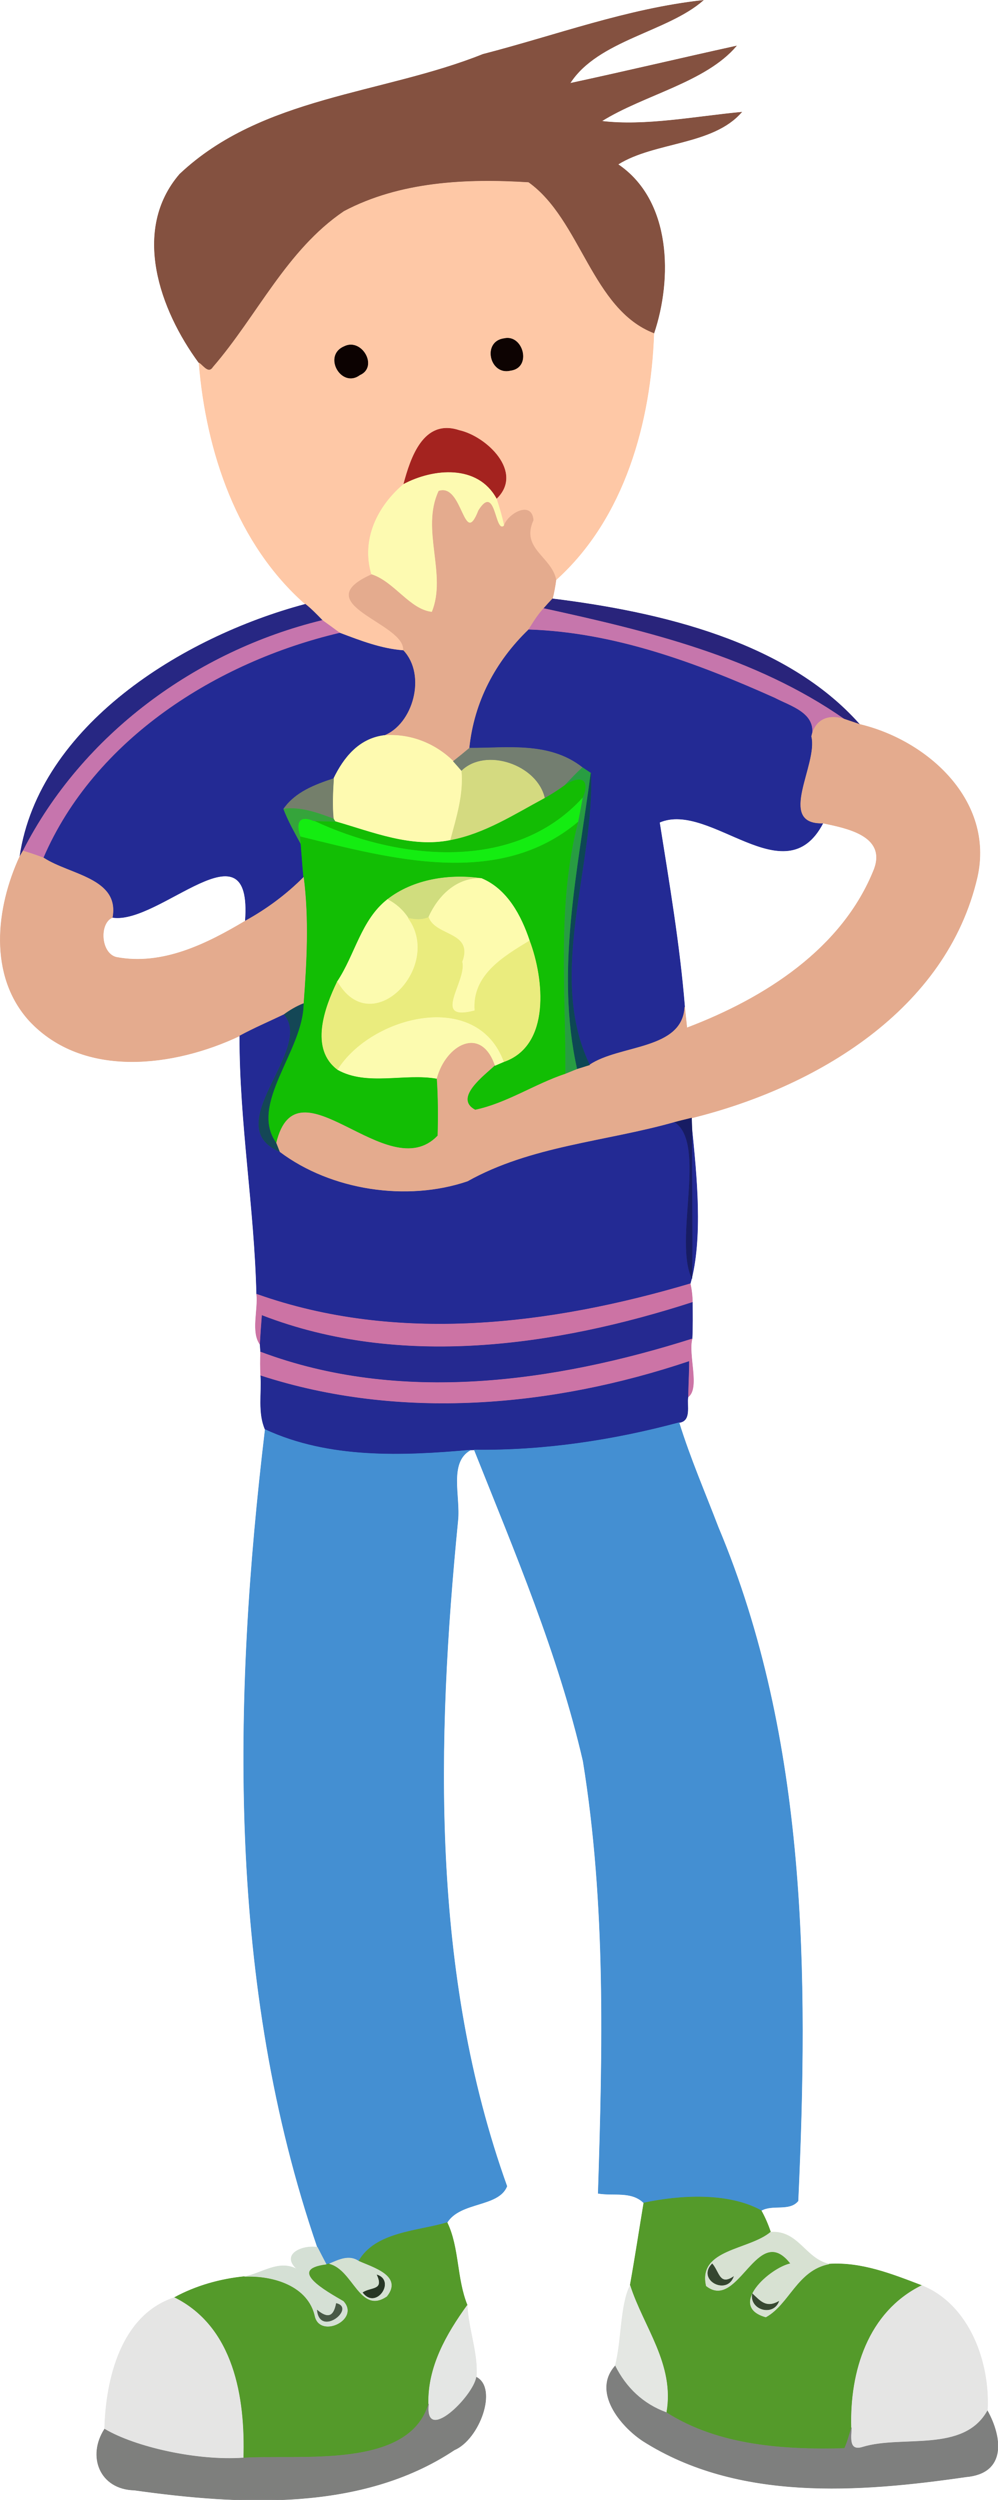 <?xml version="1.0" encoding="UTF-8"?>
<svg width="480pt" height="1201.9pt" version="1.1" viewBox="0 0 480 1201.9" xmlns="http://www.w3.org/2000/svg">
<g transform="matrix(1.975 0 0 1.975 -81.953 -153.71)" stroke-width=".094">
<path d="m159.11 91.03c17.81-4.6 35.25-11.14 53.64-13.13-8.72 7.68-25.67 9.65-32.43 20.2 13.47-2.9 27.01-6.12 40.51-9.09-7.49 8.83-22.54 11.88-32.82 18.31 10.55 1.3 22.9-1.15 34.1-2.2-7 8.09-21.19 7.14-30.11 12.72 13.07 8.83 13.2 27.93 8.74 41.15-15.14-5.81-17.84-27.65-30.55-36.74-15.12-0.95-31.22-0.21-44.9 7.01-13.99 9.46-21.12 25.46-31.88 37.91-1.16 1.8-2.37-0.3-3.47-1.01-9.5-12.9-16.42-32.28-4.7-45.93 20.05-18.95 49.42-19.4 73.87-29.2z" fill="#845140" stroke="#845140"/>
<path d="m125.29 129.26c13.68-7.22 29.78-7.96 44.9-7.01 12.71 9.09 15.41 30.93 30.55 36.74-0.75 21.43-7.06 44.9-23.83 60-1.15-5.73-8.72-7.54-5.54-14.55-0.4-4.84-6.2-1.6-7.14 1.4-0.47-2.25-1.11-4.45-1.85-6.62 6.73-6.45-2.43-15.15-9.06-16.62-8.7-2.89-11.82 6.71-13.53 13.1-6.43 5.44-10.36 13.53-7.8 21.98-16.17 7.22 8.47 11.81 7.71 18.5-5.4-0.41-10.44-2.37-15.45-4.26-1.41-1.04-2.83-2.08-4.25-3.09-1.33-1.37-2.65-2.74-4.14-3.93-16.67-14.67-24.15-37.12-25.92-58.74 1.1 0.71 2.31 2.81 3.47 1.01 10.76-12.45 17.89-28.45 31.88-37.91m39 30.97c-5.41 0.7-3.52 9.01 1.52 7.78 5.24-0.69 3.04-8.82-1.52-7.78m-38.9 1.91c-5.4 2.21-0.73 10.29 3.72 6.96 4.52-1.99 0.47-8.99-3.72-6.96z" fill="#fec8a6" stroke="#fec8a6"/>
<path d="m164.29 160.23c4.56-1.04 6.76 7.09 1.52 7.78-5.04 1.23-6.93-7.08-1.52-7.78z" fill="#0d0302" stroke="#0d0302"/>
<path d="m125.39 162.14c4.19-2.03 8.24 4.97 3.72 6.96-4.45 3.33-9.12-4.75-3.72-6.96z" fill="#0c0201" stroke="#0c0201"/>
<path d="m139.79 195.7c1.71-6.39 4.83-15.99 13.53-13.1 6.63 1.47 15.79 10.17 9.06 16.62-4.55-8.35-15.32-7.37-22.59-3.52z" fill="#a4231f" stroke="#a4231f"/>
<path d="m139.79 195.7c7.27-3.85 18.04-4.83 22.59 3.52 0.74 2.17 1.38 4.37 1.85 6.62-2.35 1.94-1.98-10.49-6.2-3.74-3.68 9.49-3.84-6.71-9.68-4.73-4.38 9.35 2.12 20.3-1.66 29.45-5.4-0.55-9.17-7.34-14.7-9.14-2.56-8.45 1.37-16.54 7.8-21.98z" fill="#fdfab1" stroke="#fdfab1"/>
<path d="m148.35 197.37c5.84-1.98 6 14.22 9.68 4.73 4.22-6.75 3.85 5.68 6.2 3.74 0.94-3 6.74-6.24 7.14-1.4-3.18 7.01 4.39 8.82 5.54 14.55-0.2 1.54-0.49 3.07-0.86 4.59-0.73 0.77-1.45 1.56-2.15 2.36-1.45 1.56-2.57 3.37-3.68 5.18-8.04 7.77-13.21 17.54-14.38 28.8-1.3 1.1-2.63 2.17-3.96 3.22-4.54-4.44-10.63-6.8-17.01-6.27 7.16-2.7 10.49-14.68 4.83-20.69 0.76-6.69-23.88-11.28-7.71-18.5 5.53 1.8 9.3 8.59 14.7 9.14 3.78-9.15-2.72-20.1 1.66-29.45z" fill="#e4ab8e" stroke="#e4ab8e"/>
<path d="m173.9 225.94c0.7-0.8 1.42-1.59 2.15-2.36 26.45 3.28 56.97 10.47 74.77 30.56-1.26-0.44-2.53-0.86-3.79-1.29-21.66-15.1-47.75-21.37-73.13-26.91z" fill="#29247b" stroke="#29247b"/>
<path d="m46.32 286.28c4.7-31.71 39.54-53.4 69.54-61.38 1.49 1.19 2.81 2.56 4.14 3.93-30.72 7.47-58.44 27.76-72.9 56.13-0.2 0.33-0.59 0.99-0.78 1.32z" fill="#272783" stroke="#272783"/>
<path d="m170.22 231.12c1.11-1.81 2.23-3.62 3.68-5.18 25.38 5.54 51.47 11.81 73.13 26.91-4.18-1.29-7.08 0.41-7.91 4.24 1.2-5.67-5.06-7.29-8.96-9.34-18.92-8.47-39.03-15.97-59.94-16.63z" fill="#c676ac" stroke="#c676ac"/>
<path d="m47.1 284.96c14.46-28.37 42.18-48.66 72.9-56.13 1.42 1.01 2.84 2.05 4.25 3.09-29.99 7.05-59.72 25.91-72.13 54.74-1.66-0.62-3.33-1.2-5.02-1.7z" fill="#c675ad" stroke="#c675ad"/>
<path d="m170.22 231.12c20.91 0.66 41.02 8.16 59.94 16.63 3.9 2.05 10.16 3.67 8.96 9.34 1.71 6.78-8.59 21.46 2.8 21.12-9.22 17.7-27.47-5.51-39.81-0.19 2.36 14.88 4.91 29.83 6.13 44.89-0.49 10.61-15.84 9.19-23.16 14.14-10.51-21.77 1.16-48.37 0.31-71.01-0.52-0.34-1.55-1.03-2.07-1.38-8.12-6.39-18.54-4.66-27.48-4.74 1.17-11.26 6.34-21.03 14.38-28.8z" fill="#232a94" stroke="#232a94"/>
<path d="m52.12 286.66c12.41-28.83 42.14-47.69 72.13-54.74 5.01 1.89 10.05 3.85 15.45 4.26 5.66 6.01 2.33 17.99-4.83 20.69-5.97 0.83-9.64 5.34-12.12 10.47-4.56 1.51-9.33 3.3-12.19 7.41 1.12 2.96 2.71 5.71 4.2 8.51 0.23 2.68 0.41 5.43 0.66 8.13-4.2 4.21-8.98 7.75-14.2 10.62 1.85-24.97-20.92 0.98-32.35-0.84 1.75-9.59-10.41-10.35-16.75-14.51z" fill="#232a94" stroke="#232a94"/>
<path d="m239.12 257.09c0.83-3.83 3.73-5.53 7.91-4.24 1.26 0.43 2.53 0.85 3.79 1.29 16.61 3.94 32.8 18.62 28.68 37.17-7.47 32.39-39.34 51.2-69.58 58.67-1.36 0.34-2.72 0.65-4.06 1.02-16.83 4.79-35 5.77-50.49 14.44-14.75 5.02-33.27 2.23-45.77-7.17-0.22-0.55-0.66-1.67-0.88-2.23 5.11-21.22 27.16 10.89 39.3-1.79 0.12-4.64 0.11-9.26-0.2-13.89 2.15-8.18 10.83-13.11 14.24-3.16-2.58 2.45-10.07 7.93-4.83 10.72 7.64-1.61 14.45-6.26 21.9-8.74 0.98-0.4 1.96-0.8 2.94-1.19 1-0.3 2.01-0.62 3.01-0.94 7.32-4.95 22.67-3.53 23.16-14.14 0.14 1.28 0.41 3.83 0.54 5.11 18.86-7.16 37.91-19.19 45.62-38.7 2.94-8.13-6.93-9.93-12.48-11.11-11.39 0.34-1.09-14.34-2.8-21.12z" fill="#e4ab8e" stroke="#e4ab8e"/>
<path d="m122.75 267.34c2.48-5.13 6.15-9.64 12.12-10.47 6.38-0.53 12.47 1.83 17.01 6.27 0.69 0.77 1.37 1.54 2.05 2.33 0.53 5.81-1.27 11.38-2.74 16.91-9.59 1.95-19.02-1.99-28.07-4.58l-0.42-0.66c-0.32-3.26-0.15-6.55 0.05-9.8z" fill="#fefab0" stroke="#fefab0"/>
<path d="m155.84 259.92c8.94 0.08 19.36-1.65 27.48 4.74-1.49 1.4-2.9 2.88-4.31 4.37-1.57 1.13-3.19 2.18-4.88 3.12-1.79-8.13-14.35-12.39-20.2-6.68-0.68-0.79-1.36-1.56-2.05-2.33 1.33-1.05 2.66-2.12 3.96-3.22z" fill="#737e70" stroke="#737e70"/>
<path d="m153.93 265.47c5.85-5.71 18.41-1.45 20.2 6.68-7.35 3.94-14.62 8.68-22.94 10.23 1.47-5.53 3.27-11.1 2.74-16.91z" fill="#d4da80" stroke="#d4da80"/>
<path d="m183.32 264.66c0.52 0.35 1.55 1.04 2.07 1.38-3.12 23.79-8.63 48.05-3.32 71.95-0.98 0.39-1.96 0.79-2.94 1.19 0.14-19.63-2.13-41.08 3.1-61.22 0.39-1.95 0.74-3.89 1.1-5.84 1.99-4.66-0.48-5.69-4.32-3.09 1.41-1.49 2.82-2.97 4.31-4.37z" fill="#289d42" stroke="#289d42"/>
<path d="m185.39 266.04c0.85 22.64-10.82 49.24-0.31 71.01-1 0.32-2.01 0.64-3.01 0.94-5.31-23.9 0.2-48.16 3.32-71.95z" fill="#0d4754" stroke="#0d4754"/>
<path d="m110.56 274.75c2.86-4.11 7.63-5.9 12.19-7.41-0.2 3.25-0.37 6.54-0.05 9.8-3.86-1.44-7.96-2.95-12.14-2.39z" fill="#747f6b" stroke="#747f6b"/>
<path d="m179.01 269.03c3.84-2.6 6.31-1.57 4.32 3.09-16.6 18.21-45.03 15.12-65.44 5.52 1.74 0.09 3.49 0.1 5.23 0.16 9.05 2.59 18.48 6.53 28.07 4.58 8.32-1.55 15.59-6.29 22.94-10.23 1.69-0.94 3.31-1.99 4.88-3.12z" fill="#13bc04" stroke="#13bc04"/>
<path d="m117.89 277.64c20.41 9.6 48.84 12.69 65.44-5.52-0.36 1.95-0.71 3.89-1.1 5.84-19.33 16.23-45.55 8.93-67.6 3.54-1.17-3.3-0.41-5.37 3.26-3.86z" fill="#14ed11" stroke="#14ed11"/>
<path d="m110.56 274.75c4.18-0.56 8.28 0.95 12.14 2.39l0.42 0.66c-1.74-0.06-3.49-0.07-5.23-0.16-3.67-1.51-4.43 0.56-3.26 3.86 0.03 0.44 0.1 1.32 0.13 1.76-1.49-2.8-3.08-5.55-4.2-8.51z" fill="#35a43b" stroke="#35a43b"/>
<path d="m114.63 281.5c22.05 5.39 48.27 12.69 67.6-3.54-5.23 20.14-2.96 41.59-3.1 61.22-7.45 2.48-14.26 7.13-21.9 8.74-5.24-2.79 2.25-8.27 4.83-10.72 0.52-0.22 1.55-0.66 2.07-0.89 11.48-3.92 9.82-20.19 6.32-29.47-2.05-6.13-5.44-12.56-11.69-15.18-7.74-1.13-16.59 0.17-22.9 5.11-6.4 4.99-7.86 13.49-12.23 20.02-3.07 6.38-6.75 16.36 0.12 21.44 7.12 3.97 16.27 0.76 24.07 2.13 0.31 4.63 0.32 9.25 0.2 13.89-12.14 12.68-34.19-19.43-39.3 1.79-6.73-9.48 6.62-22.39 6.67-33.92 0.77-10.2 1.32-20.55 0.03-30.73-0.25-2.7-0.43-5.45-0.66-8.13-0.03-0.44-0.1-1.32-0.13-1.76z" fill="#12be04" stroke="#12be04"/>
<path d="m47.1 284.96c1.69 0.5 3.36 1.08 5.02 1.7 6.34 4.16 18.5 4.92 16.75 14.51-3.27 1.41-2.89 8.64 0.9 9.66 11.28 2.16 22.06-3.22 31.45-8.82 5.22-2.87 10-6.41 14.2-10.62 1.29 10.18 0.74 20.53-0.03 30.73-1.71 0.68-3.3 1.61-4.78 2.7-3.58 1.71-7.25 3.28-10.74 5.17-15.93 7.53-38.02 10.46-51.21-3.63-10.03-11.03-8.15-27.51-2.34-40.08 0.19-0.33 0.58-0.99 0.78-1.32z" fill="#e4ab8e" stroke="#e4ab8e"/>
<path d="m135.86 296.77c6.31-4.94 15.16-6.24 22.9-5.11-6.11-0.22-10.57 4.26-12.91 9.48-1.59 0.68-3.3 0.59-4.94 0.17-1.26-1.95-3-3.49-5.05-4.54z" fill="#d0dd7e" stroke="#d0dd7e"/>
<path d="m145.85 301.14c2.34-5.22 6.8-9.7 12.91-9.48 6.25 2.62 9.64 9.05 11.69 15.18-6.41 3.9-14 8.36-13.33 17-10.94 2.9-1.88-7.25-3.1-11.88 2.78-7.39-6.43-6.11-8.17-10.82z" fill="#fdfbae" stroke="#fdfbae"/>
<path d="m123.63 316.79c4.37-6.53 5.83-15.03 12.23-20.02 2.05 1.05 3.79 2.59 5.05 4.54 8.64 11.83-8.87 30.13-17.28 15.48z" fill="#fcfbaf" stroke="#fcfbaf"/>
<path d="m140.91 301.31c1.64 0.42 3.35 0.51 4.94-0.17 1.74 4.71 10.95 3.43 8.17 10.82 1.22 4.63-7.84 14.78 3.1 11.88-0.67-8.64 6.92-13.1 13.33-17 3.5 9.28 5.16 25.55-6.32 29.47-6.54-17.76-32.21-11.09-40.38 1.92-6.87-5.08-3.19-15.06-0.12-21.44 8.41 14.65 25.92-3.65 17.28-15.48z" fill="#eaec7e" stroke="#eaec7e"/>
<path d="m110.61 324.82c1.48-1.09 3.07-2.02 4.78-2.7-0.05 11.53-13.4 24.44-6.67 33.92 0.22 0.56 0.66 1.68 0.88 2.23-15.13-6.44 8.39-24.92 1.01-33.45z" fill="#144756" stroke="#144756"/>
<path d="m99.87 329.99c3.49-1.89 7.16-3.46 10.74-5.17 7.38 8.53-16.14 27.01-1.01 33.45 12.5 9.4 31.02 12.19 45.77 7.17 15.49-8.67 33.66-9.65 50.49-14.44 7.89 5.34-0.32 28.75 4.15 38.04 0.17-12.09-0.12-24.19 0-36.28 1.09 10.89 2.72 26.53-0.41 37.55-34.07 10.1-71.45 14.71-105.62 2.54-0.49-21-4.15-41.83-4.11-62.86z" fill="#232a94" stroke="#232a94"/>
<path d="m123.75 338.23c8.17-13.01 33.84-19.68 40.38-1.92-0.52 0.23-1.55 0.67-2.07 0.89-3.41-9.95-12.09-5.02-14.24 3.16-7.8-1.37-16.95 1.84-24.07-2.13z" fill="#fcfbaf" stroke="#fcfbaf"/>
<path d="m205.86 351c1.34-0.37 2.7-0.68 4.06-1.02 0.02 0.7 0.07 2.08 0.09 2.78-0.12 12.09 0.17 24.19 0 36.28-4.47-9.29 3.74-32.7-4.15-38.04z" fill="#171c63" stroke="#171c63"/>
<path d="m103.98 392.85c34.17 12.17 71.55 7.56 105.62-2.54 0.34 1.48 0.51 3.01 0.53 4.54-33.47 10.81-71.28 16.18-104.82 3.2-0.19 2.34-0.35 4.7-0.49 7.07-2.23-3.05-0.41-8.4-0.84-12.27z" fill="#cc73a4" stroke="#cc73a4"/>
<path d="m105.31 398.05c33.54 12.98 71.35 7.61 104.82-3.2 0.02 2.93 0.07 5.94-0.08 8.89-33.66 10.65-71.25 15.91-105.11 3.19-0.03-0.45-0.09-1.35-0.12-1.81 0.14-2.37 0.3-4.73 0.49-7.07z" fill="#252990" stroke="#252990"/>
<path d="m104.94 406.93c33.86 12.72 71.45 7.46 105.11-3.19-1.04 3.9 1.94 12.09-1 14.17 0.02-2.92 0.22-5.77 0.22-8.67-33.35 11.2-70.48 14.46-104.3 3.48-0.12-1.94-0.1-3.87-0.03-5.79z" fill="#cc74a6" stroke="#cc74a6"/>
<path d="m104.97 412.72c33.82 10.98 70.95 7.72 104.3-3.48 0 2.9-0.2 5.75-0.22 8.67-0.34 2.1 0.85 5.82-2.18 6.22-16.23 4.36-33.06 6.87-49.88 6.65l-0.92 0.03c-16.62 1.49-34.51 2.2-50.01-4.99-1.79-4.1-0.8-8.81-1.09-13.1z" fill="#232a92" stroke="#232a92"/>
<path d="m156.99 430.78c16.82 0.22 33.65-2.29 49.88-6.65 2.69 8.66 6.3 17 9.54 25.47 21.67 51.57 21.95 109.05 19.44 163.99-2.09 2.58-6.21 0.75-8.97 2.35-8.02-4.44-19.76-3.76-28.62-1.87-3.01-2.95-7.32-1.66-11.1-2.31 1.12-35.06 1.97-70.46-3.67-105.23-6.04-26.13-16.61-50.92-26.5-75.75z" fill="#448fd2" stroke="#448fd2"/>
<path d="m106.06 425.82c15.5 7.19 33.39 6.48 50.01 4.99-5.38 2.99-2.46 11.25-3.06 17.1-5.32 53.96-6.62 110.36 11.94 162.11-2.06 5.13-11.3 3.66-14.56 8.82-6.98 2.13-17.48 2.22-21.55 9.41-2.35-1.61-4.82-0.35-7.12 0.63l-0.78 0.12c-0.73-1.38-1.45-2.76-2.15-4.14-21.93-63.76-20.6-133.09-12.73-199.04z" fill="#448fd2" stroke="#448fd2"/>
<path d="m198.26 614.07c8.86-1.89 20.6-2.57 28.62 1.87 0.93 1.66 1.68 3.43 2.29 5.24-5.25 4.45-17.75 4.13-15.69 13.1 7.83 6.21 12.41-15.92 20.53-5.44-5.16 1.13-15.36 10.42-6.02 13.03 5.68-3.11 7.62-11.41 15.4-12.92 7.91-0.51 15.34 2.46 22.57 5.22-13.11 6.48-17.5 20.98-17.12 34.6-0.51 1.7-0.96 3.43-1.69 5.06-14.64 0.4-30.69-0.62-43.4-8.74 2.04-11.74-5.59-20.82-8.82-30.91 1.2-6.69 2.22-13.41 3.33-20.11z" fill="#549a2a" stroke="#549a2a"/>
<path d="m128.84 628.25c4.07-7.19 14.57-7.28 21.55-9.41 2.95 6.07 2.27 13.69 4.91 20.14-5.12 7.1-9.64 14.99-9.44 24.04-4.82 16.03-31.34 12.26-45.13 13.13 0.46-14.64-2.31-31.85-16.79-39.04 5.23-2.86 11.19-4.54 17.1-5.12 6.86-0.31 15.61 2.18 17.21 9.85 1.45 5.17 10.9 0.55 6.86-3.81-4.32-2.51-13.87-7.81-4.17-9.03l0.78-0.12c5.86 1.47 7.42 12.4 13.97 7.93 3.94-4.96-3.41-7.01-6.85-8.56z" fill="#549a2a" stroke="#549a2a"/>
<path d="m229.17 621.18c6.76-0.47 8.39 6.47 14.22 7.77-7.78 1.51-9.72 9.81-15.4 12.92-9.34-2.61 0.86-11.9 6.02-13.03-8.12-10.48-12.7 11.65-20.53 5.44-2.06-8.97 10.44-8.65 15.69-13.1m-14.24 7.7c-3.8 3.89 3.51 7.77 5.19 3.14-3.43 2.31-3.47-1.16-5.19-3.14m9.78 7.3c-0.68 3.93 5.07 5.55 6.44 1.86-3.11 1.74-4.51-0.07-6.44-1.86z" fill="#d7e1d2" stroke="#d7e1d2"/>
<path d="m113.86 630.23c-4.13-3.66 1.27-5.96 4.93-5.37 0.7 1.38 1.42 2.76 2.15 4.14-9.7 1.22-0.15 6.52 4.17 9.03 4.04 4.36-5.41 8.98-6.86 3.81-1.6-7.67-10.35-10.16-17.21-9.85 4.08-0.66 8.36-4.24 12.82-1.76m9.53 8.3c-0.62 3.27-2.06 3.78-4.65 1.65 0.7 6.58 9.43-0.52 4.65-1.65z" fill="#d5e0d5" stroke="#d5e0d5"/>
<path d="m121.72 628.88c2.3-0.98 4.77-2.24 7.12-0.63 3.44 1.55 10.79 3.6 6.85 8.56-6.55 4.47-8.11-6.46-13.97-7.93m11.6 2.71c1.78 3.87-1.43 2.96-3.45 4.3 3.19 4.23 7.98-2.83 3.45-4.3z" fill="#d5e1d2" stroke="#d5e1d2"/>
<path d="m214.93 628.88c1.72 1.98 1.76 5.45 5.19 3.14-1.68 4.63-8.99 0.75-5.19-3.14z" fill="#354630" stroke="#354630"/>
<path d="m133.32 631.59c4.53 1.47-0.26 8.53-3.45 4.3 2.02-1.34 5.23-0.43 3.45-4.3z" fill="#273625" stroke="#273625"/>
<path d="m191.29 653.76c1.61-6.03 1.22-14.84 3.64-19.58 3.23 10.09 10.86 19.17 8.82 30.91-5.68-2.06-9.81-6.06-12.46-11.33z" fill="#e4e7e3" stroke="#e4e7e3"/>
<path d="m265.96 634.17c11.65 4.65 16.68 18.84 16.01 30.51-5.78 10.36-20.72 5.91-30.32 8.82-3.57 1.16-2.9-2.36-2.81-4.73-0.38-13.62 4.01-28.12 17.12-34.6z" fill="#e5e5e4" stroke="#e5e5e4"/>
<path d="m224.71 636.18c1.93 1.79 3.33 3.6 6.44 1.86-1.37 3.69-7.12 2.07-6.44-1.86z" fill="#374731" stroke="#374731"/>
<path d="m66.95 669.12c0.32-12.11 3.96-27.72 16.99-32.01 14.48 7.19 17.25 24.4 16.79 39.04-11.26 0.8-26.4-2.63-33.78-7.03z" fill="#e5e5e4" stroke="#e5e5e4"/>
<path d="m123.39 638.53c4.78 1.13-3.95 8.23-4.65 1.65 2.59 2.13 4.03 1.62 4.65-1.65z" fill="#485846" stroke="#485846"/>
<path d="m155.3 638.98c0.25 5.88 2.63 11.6 2.22 17.51-0.76 4.73-12.76 16.58-11.66 6.53-0.2-9.05 4.32-16.94 9.44-24.04z" fill="#e4e6e4" stroke="#e4e6e4"/>
<path d="m191.29 653.76c2.65 5.27 6.78 9.27 12.46 11.33 12.71 8.12 28.76 9.14 43.4 8.74 0.73-1.63 1.18-3.36 1.69-5.06-0.09 2.37-0.76 5.89 2.81 4.73 9.6-2.91 24.54 1.54 30.32-8.82 3.49 6.28 4.79 15.23-5.26 16.1-25.94 3.75-55.49 6-78.66-8.75-5.52-3.64-12.35-12.01-6.76-18.27z" fill="#7e7f7e" stroke="#7e7f7e"/>
<path d="m157.52 656.49c5.21 2.72 0.77 15.09-5.37 17.73-22.58 15.04-52.17 13.39-77.9 9.79-8.53-0.21-11.56-8.3-7.3-14.89 7.38 4.4 22.52 7.83 33.78 7.03 13.79-0.87 40.31 2.9 45.13-13.13-1.1 10.05 10.9-1.8 11.66-6.53z" fill="#7e7f7d" stroke="#7e7f7d"/>
</g>
</svg>
